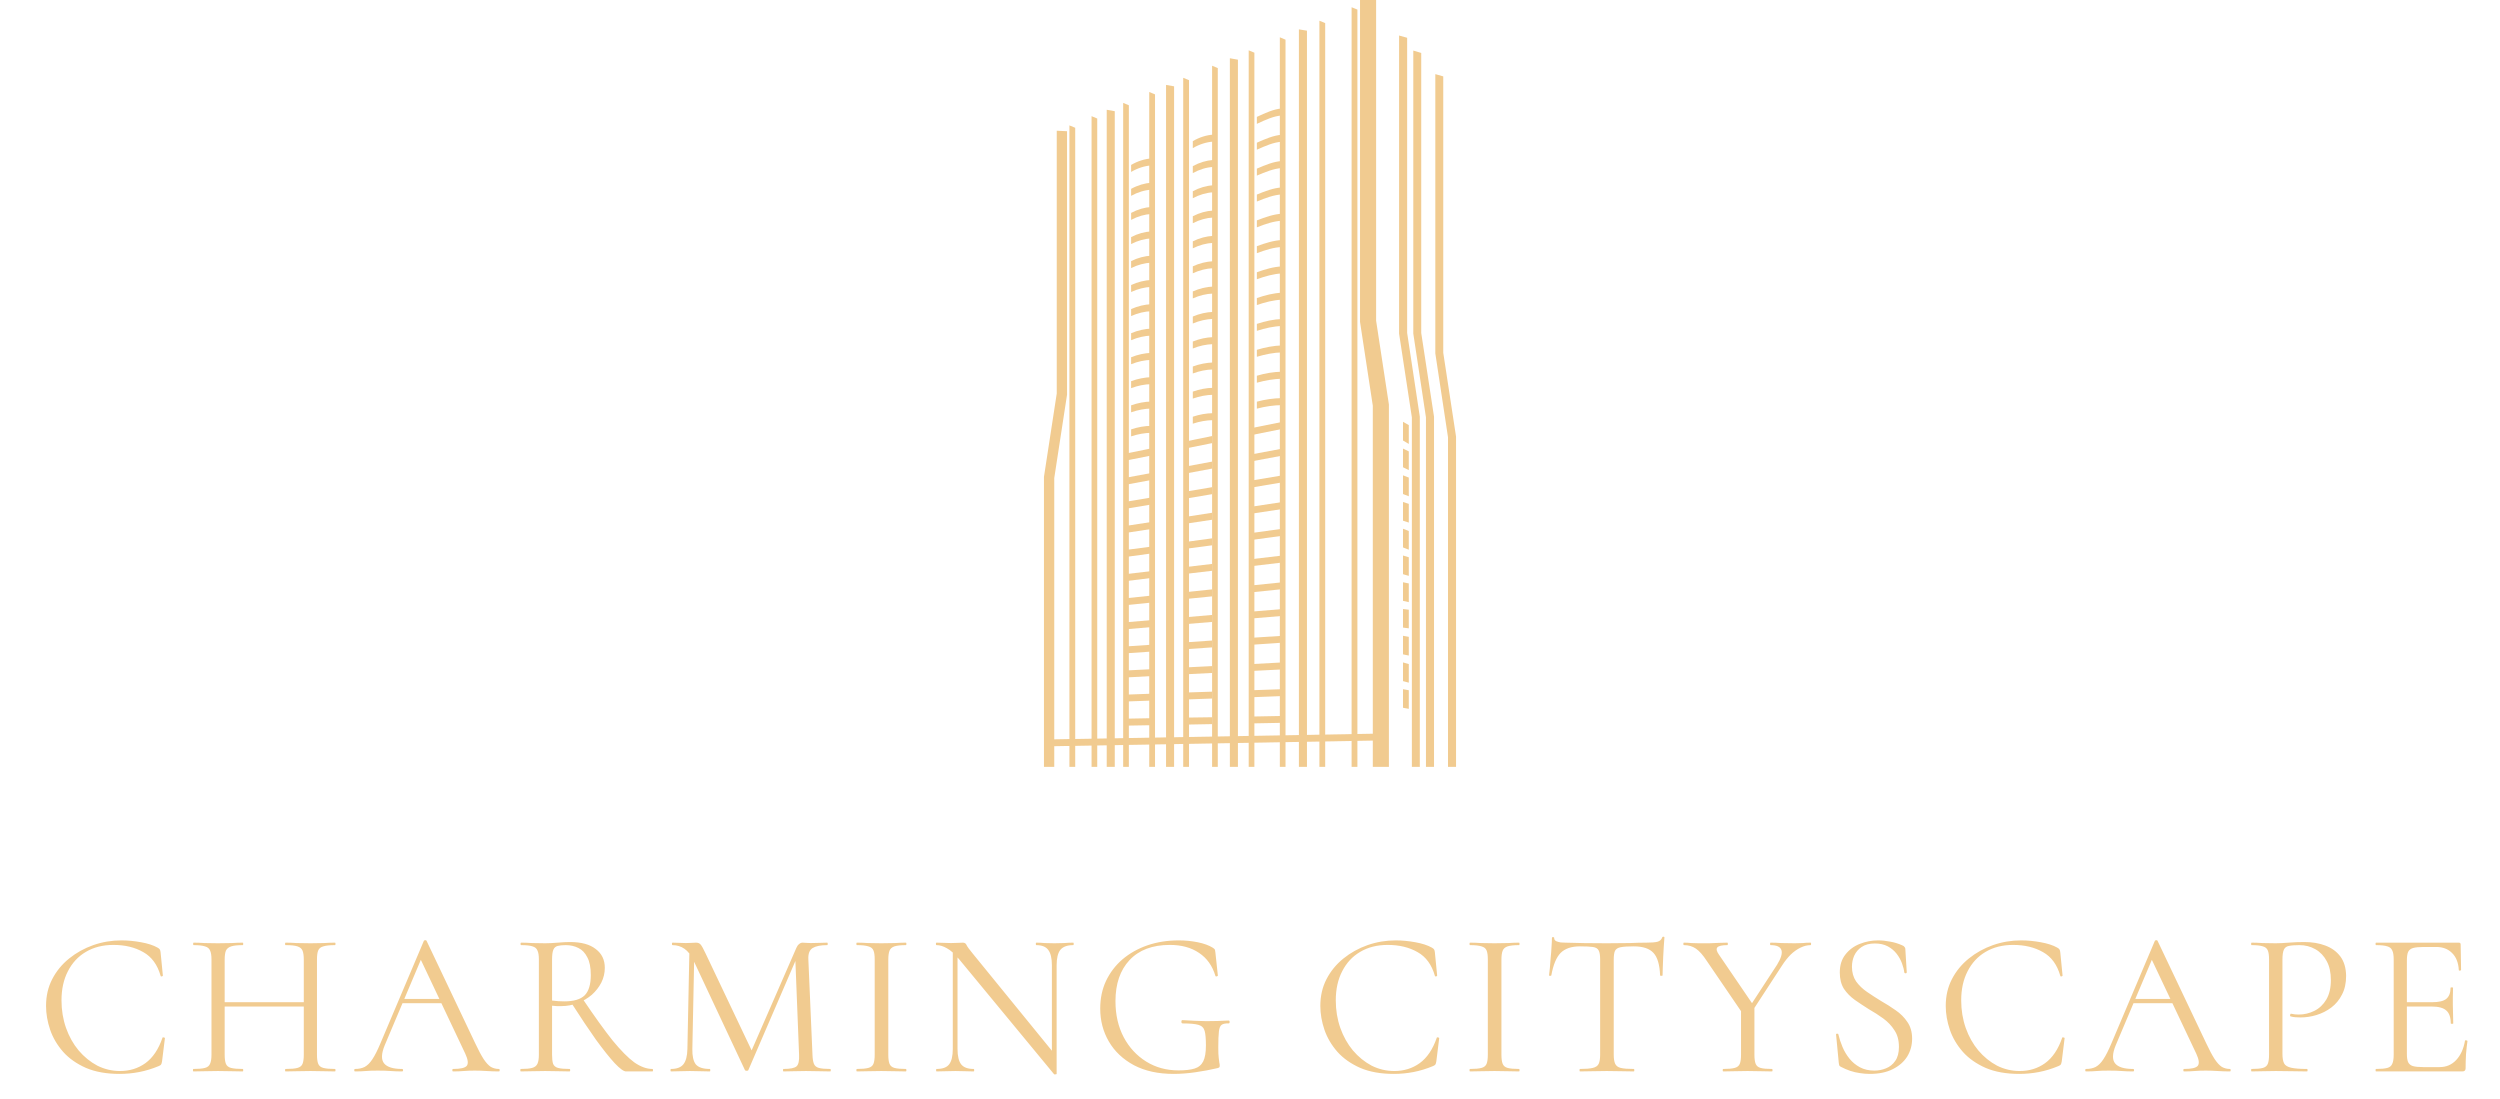 <svg width="182" height="80" viewBox="0 0 182 80" fill="none" xmlns="http://www.w3.org/2000/svg">
<path d="M101.112 55.828H99.94V29.535L99.009 23.431V0H100.181V23.345L101.112 29.448V55.828Z" fill="#F1CB90"/>
<path d="M79.466 8.457V55.828H79.879V8.629L79.466 8.457Z" fill="#F1CB90"/>
<path d="M81.767 7.491V55.827H82.181V7.664L81.767 7.491Z" fill="#F1CB90"/>
<path d="M80.569 7.991V55.827H81.155V8.095L80.569 7.991Z" fill="#F1CB90"/>
<path d="M83.664 6.698V55.828H84.086V6.871L83.664 6.698Z" fill="#F1CB90"/>
<path d="M84.888 6.181V55.828H85.474V6.285L84.888 6.181Z" fill="#F1CB90"/>
<path d="M76.931 9.517V28.646L76 34.715V34.75V55.827H76.75V34.802L77.681 28.733V28.698V9.552L76.931 9.517Z" fill="#F1CB90"/>
<path d="M77.853 9.129V55.828H78.276V9.302L77.853 9.129Z" fill="#F1CB90"/>
<path d="M96.052 1.509V55.828H96.474V1.681L96.052 1.509Z" fill="#F1CB90"/>
<path d="M93.172 2.715V55.827H93.586V2.888L93.172 2.715Z" fill="#F1CB90"/>
<path d="M94.56 2.138V55.827H95.147V2.233L94.56 2.138Z" fill="#F1CB90"/>
<path d="M98.397 0.526V55.828H98.819V0.698L98.397 0.526Z" fill="#F1CB90"/>
<path d="M89.534 4.241V55.827H90.121V4.345L89.534 4.241Z" fill="#F1CB90"/>
<path d="M88.241 4.785V55.828H88.655V4.957L88.241 4.785Z" fill="#F1CB90"/>
<path d="M86.138 5.664V55.827H86.56V5.836L86.138 5.664Z" fill="#F1CB90"/>
<path d="M90.905 3.664V55.827H91.319V3.836L90.905 3.664Z" fill="#F1CB90"/>
<path d="M102.44 2.75L101.853 2.586V24.285L102.784 30.388V55.828H103.362V30.336L102.44 24.233V2.75Z" fill="#F1CB90"/>
<path d="M105.069 5.561L104.491 5.397V25.725L105.414 31.828V55.828H106V31.785L105.069 25.681V5.561Z" fill="#F1CB90"/>
<path d="M103.466 3.854L102.888 3.681V24.285L103.81 30.388V55.828H104.397V30.336L103.466 24.241V3.854Z" fill="#F1CB90"/>
<path d="M100.415 53.406L76.316 53.831L76.325 54.331L100.424 53.906L100.415 53.406Z" fill="#F1CB90"/>
<path d="M83.879 45.138L81.974 45.301V45.81L83.879 45.646V45.138Z" fill="#F1CB90"/>
<path d="M83.879 39.784L81.974 40.034V40.543L83.879 40.284V39.784Z" fill="#F1CB90"/>
<path d="M83.879 37.991L81.974 38.284V38.793L83.879 38.5V37.991Z" fill="#F1CB90"/>
<path d="M83.879 34.422L81.974 34.776V35.284L83.879 34.931V34.422Z" fill="#F1CB90"/>
<path d="M83.879 41.569L81.974 41.793V42.302L83.879 42.069V41.569Z" fill="#F1CB90"/>
<path d="M83.879 36.207L81.974 36.526V37.035L83.879 36.716V36.207Z" fill="#F1CB90"/>
<path d="M81.974 52.319V52.827L83.879 52.793V52.284L81.974 52.319Z" fill="#F1CB90"/>
<path d="M83.879 32.629L81.974 33.017V33.526L83.879 33.147V32.629Z" fill="#F1CB90"/>
<path d="M83.819 11.534C83.336 11.569 82.828 11.724 82.345 12.008V12.517C82.828 12.232 83.336 12.077 83.819 12.043V11.534Z" fill="#F1CB90"/>
<path d="M83.819 13.301C83.336 13.336 82.828 13.482 82.345 13.749V14.258C82.828 13.991 83.336 13.836 83.819 13.81V13.301Z" fill="#F1CB90"/>
<path d="M83.819 15.068C83.336 15.094 82.828 15.241 82.345 15.499V16.008C82.828 15.749 83.336 15.603 83.819 15.577V15.068Z" fill="#F1CB90"/>
<path d="M83.819 16.845C83.336 16.871 82.828 17.009 82.345 17.259V17.767C82.828 17.517 83.336 17.379 83.819 17.353V16.845Z" fill="#F1CB90"/>
<path d="M83.819 18.612C83.336 18.638 82.828 18.767 82.345 19.008V19.517C82.828 19.276 83.336 19.146 83.819 19.12V18.612Z" fill="#F1CB90"/>
<path d="M83.819 20.379C83.336 20.405 82.828 20.526 82.345 20.75V21.258C82.828 21.034 83.336 20.905 83.819 20.887V20.379Z" fill="#F1CB90"/>
<path d="M83.819 22.146C83.336 22.164 82.836 22.284 82.345 22.5V23.009C82.828 22.793 83.328 22.672 83.819 22.655V22.146Z" fill="#F1CB90"/>
<path d="M83.819 23.922C83.336 23.939 82.836 24.051 82.345 24.258V24.767C82.828 24.56 83.328 24.448 83.819 24.43V23.922Z" fill="#F1CB90"/>
<path d="M83.819 25.689C83.336 25.707 82.836 25.81 82.345 26.008V26.517C82.828 26.319 83.328 26.215 83.819 26.198V25.689Z" fill="#F1CB90"/>
<path d="M83.819 27.456C83.336 27.474 82.836 27.569 82.345 27.75V28.258C82.828 28.077 83.328 27.974 83.819 27.965V27.456Z" fill="#F1CB90"/>
<path d="M83.819 29.232C83.328 29.241 82.836 29.336 82.345 29.508V30.017C82.836 29.845 83.328 29.75 83.819 29.741V29.232Z" fill="#F1CB90"/>
<path d="M83.819 31C83.328 31.008 82.836 31.094 82.345 31.258V31.767C82.836 31.603 83.328 31.517 83.819 31.508V31Z" fill="#F1CB90"/>
<path d="M88.31 9.802C87.828 9.836 87.319 9.991 86.836 10.276V10.784C87.319 10.5 87.828 10.345 88.31 10.31V9.802Z" fill="#F1CB90"/>
<path d="M88.31 11.646C87.828 11.681 87.319 11.828 86.836 12.095V12.603C87.319 12.336 87.828 12.181 88.31 12.155V11.646Z" fill="#F1CB90"/>
<path d="M88.31 13.491C87.828 13.517 87.319 13.664 86.836 13.922V14.431C87.319 14.172 87.828 14.026 88.31 14V13.491Z" fill="#F1CB90"/>
<path d="M88.31 15.328C87.828 15.354 87.319 15.491 86.836 15.741V16.25C87.319 16 87.828 15.862 88.31 15.836V15.328Z" fill="#F1CB90"/>
<path d="M88.31 17.172C87.828 17.198 87.319 17.328 86.836 17.569V18.078C87.319 17.836 87.828 17.707 88.31 17.681V17.172Z" fill="#F1CB90"/>
<path d="M88.31 19.017C87.828 19.043 87.319 19.164 86.836 19.388V19.896C87.319 19.672 87.828 19.543 88.31 19.526V19.017Z" fill="#F1CB90"/>
<path d="M88.31 20.862C87.828 20.879 87.328 21 86.836 21.215V21.724C87.319 21.508 87.819 21.388 88.31 21.37V20.862Z" fill="#F1CB90"/>
<path d="M88.31 22.707C87.828 22.724 87.328 22.836 86.836 23.043V23.552C87.319 23.345 87.819 23.233 88.31 23.216V22.707Z" fill="#F1CB90"/>
<path d="M88.31 24.543C87.828 24.56 87.328 24.664 86.836 24.862V25.371C87.319 25.172 87.819 25.069 88.31 25.052V24.543Z" fill="#F1CB90"/>
<path d="M88.31 26.388C87.828 26.405 87.328 26.5 86.836 26.681V27.189C87.319 27.008 87.819 26.905 88.31 26.896V26.388Z" fill="#F1CB90"/>
<path d="M88.31 28.233C87.819 28.241 87.328 28.336 86.836 28.509V29.017C87.328 28.845 87.819 28.75 88.31 28.741V28.233Z" fill="#F1CB90"/>
<path d="M88.31 30.078C87.819 30.086 87.328 30.172 86.836 30.336V30.845C87.328 30.681 87.819 30.595 88.31 30.586V30.078Z" fill="#F1CB90"/>
<path d="M93.336 7.896C92.733 7.931 92.103 8.233 91.5 8.509V9.017C92.103 8.733 92.733 8.44 93.336 8.405V7.896Z" fill="#F1CB90"/>
<path d="M93.336 9.81C92.733 9.845 92.103 10.12 91.5 10.388V10.896C92.103 10.629 92.733 10.345 93.336 10.319V9.81Z" fill="#F1CB90"/>
<path d="M93.336 11.724C92.733 11.75 92.103 12.017 91.5 12.276V12.784C92.103 12.526 92.733 12.267 93.336 12.233V11.724Z" fill="#F1CB90"/>
<path d="M93.336 13.646C92.733 13.672 92.103 13.914 91.5 14.164V14.672C92.103 14.422 92.733 14.181 93.336 14.155V13.646Z" fill="#F1CB90"/>
<path d="M93.336 15.56C92.733 15.586 92.103 15.81 91.5 16.043V16.551C92.103 16.31 92.733 16.095 93.336 16.069V15.56Z" fill="#F1CB90"/>
<path d="M93.336 17.474C92.733 17.5 92.103 17.698 91.5 17.922V18.431C92.103 18.207 92.733 18 93.336 17.983V17.474Z" fill="#F1CB90"/>
<path d="M93.336 19.396C92.733 19.414 92.103 19.603 91.5 19.819V20.328C92.103 20.112 92.733 19.931 93.336 19.905V19.396Z" fill="#F1CB90"/>
<path d="M93.336 21.311C92.733 21.328 92.103 21.492 91.5 21.698V22.207C92.103 22 92.733 21.836 93.336 21.819V21.311Z" fill="#F1CB90"/>
<path d="M93.336 23.224C92.733 23.241 92.103 23.379 91.5 23.578V24.086C92.103 23.888 92.733 23.75 93.336 23.733V23.224Z" fill="#F1CB90"/>
<path d="M93.336 25.146C92.724 25.164 92.103 25.284 91.5 25.465V25.974C92.112 25.793 92.733 25.664 93.336 25.655V25.146Z" fill="#F1CB90"/>
<path d="M93.336 27.06C92.724 27.069 92.103 27.172 91.5 27.353V27.862C92.112 27.689 92.733 27.586 93.336 27.569V27.06Z" fill="#F1CB90"/>
<path d="M93.336 28.982C92.724 28.991 92.103 29.077 91.5 29.241V29.75C92.112 29.586 92.733 29.5 93.336 29.491V28.982Z" fill="#F1CB90"/>
<path d="M83.879 48.715L81.974 48.81V49.319L83.879 49.215V48.715Z" fill="#F1CB90"/>
<path d="M83.879 46.931L81.974 47.06V47.56L83.879 47.431V46.931Z" fill="#F1CB90"/>
<path d="M83.879 43.353L81.974 43.552V44.052L83.879 43.862V43.353Z" fill="#F1CB90"/>
<path d="M83.879 50.5L81.974 50.569V51.069L83.879 51V50.5Z" fill="#F1CB90"/>
<path d="M88.25 32.258V31.741L86.353 32.129V32.638L88.25 32.258Z" fill="#F1CB90"/>
<path d="M88.25 44.767L86.353 44.931V45.431L88.25 45.276V44.767Z" fill="#F1CB90"/>
<path d="M88.25 33.603L86.353 33.957V34.466L88.25 34.112V33.603Z" fill="#F1CB90"/>
<path d="M88.25 46.629L86.353 46.759V47.259L88.25 47.129V46.629Z" fill="#F1CB90"/>
<path d="M88.25 48.491L86.353 48.586V49.086L88.25 48.991V48.491Z" fill="#F1CB90"/>
<path d="M88.25 42.905L86.353 43.103V43.604L88.25 43.414V42.905Z" fill="#F1CB90"/>
<path d="M86.353 50.414V50.922L88.25 50.853V50.353L86.353 50.414Z" fill="#F1CB90"/>
<path d="M88.25 35.465L86.353 35.784V36.293L88.25 35.974V35.465Z" fill="#F1CB90"/>
<path d="M86.353 52.241V52.75L88.25 52.715V52.215L86.353 52.241Z" fill="#F1CB90"/>
<path d="M88.25 37.328L86.353 37.621V38.121L88.25 37.836V37.328Z" fill="#F1CB90"/>
<path d="M88.25 41.052L86.353 41.276V41.776L88.25 41.552V41.052Z" fill="#F1CB90"/>
<path d="M88.25 39.19L86.353 39.448V39.948L88.25 39.698V39.19Z" fill="#F1CB90"/>
<path d="M91.112 52.164V52.664L93.379 52.621V52.121L91.112 52.164Z" fill="#F1CB90"/>
<path d="M91.112 33.586L93.379 33.164V32.655L91.112 33.078V33.586Z" fill="#F1CB90"/>
<path d="M91.112 43.12L93.379 42.888V42.388L91.112 42.62V43.12Z" fill="#F1CB90"/>
<path d="M91.112 50.759L93.379 50.672V50.172L91.112 50.25V50.759Z" fill="#F1CB90"/>
<path d="M91.112 41.215L93.379 40.948V40.44L91.112 40.707V41.215Z" fill="#F1CB90"/>
<path d="M91.112 45.026L93.379 44.836V44.336L91.112 44.526V45.026Z" fill="#F1CB90"/>
<path d="M91.112 46.94L93.379 46.785V46.285L91.112 46.431V46.94Z" fill="#F1CB90"/>
<path d="M91.112 39.31L93.379 39V38.491L91.112 38.802V39.31Z" fill="#F1CB90"/>
<path d="M91.112 37.396L93.379 37.052V36.543L91.112 36.888V37.396Z" fill="#F1CB90"/>
<path d="M91.112 48.845L93.379 48.733V48.224L91.112 48.345V48.845Z" fill="#F1CB90"/>
<path d="M93.379 31.216V30.707L91.112 31.164V31.673L93.379 31.216Z" fill="#F1CB90"/>
<path d="M91.112 35.491L93.379 35.112V34.603L91.112 34.983V35.491Z" fill="#F1CB90"/>
<path d="M102.56 34.224L102.138 34.017V32.655L102.56 32.862V34.224Z" fill="#F1CB90"/>
<path d="M102.56 43.837L102.138 43.742V42.388L102.56 42.474V43.837Z" fill="#F1CB90"/>
<path d="M102.56 51.603L102.138 51.526V50.172L102.56 50.25V51.603Z" fill="#F1CB90"/>
<path d="M102.56 41.923L102.138 41.802V40.44L102.56 40.569V41.923Z" fill="#F1CB90"/>
<path d="M102.56 45.742L102.138 45.69V44.336L102.56 44.388V45.742Z" fill="#F1CB90"/>
<path d="M102.56 47.724L102.138 47.638V46.285L102.56 46.362V47.724Z" fill="#F1CB90"/>
<path d="M102.56 40.018L102.138 39.854V38.492L102.56 38.656V40.018Z" fill="#F1CB90"/>
<path d="M102.56 38.044L102.138 37.906V36.544L102.56 36.681V38.044Z" fill="#F1CB90"/>
<path d="M102.56 49.698L102.138 49.586V48.224L102.56 48.345V49.698Z" fill="#F1CB90"/>
<path d="M102.138 32.069V30.707L102.56 30.948V32.319L102.138 32.069Z" fill="#F1CB90"/>
<path d="M102.56 36.129L102.138 35.966V34.603L102.56 34.767V36.129Z" fill="#F1CB90"/>
<path d="M8.842 68.46C9.302 68.46 9.777 68.505 10.267 68.595C10.767 68.685 11.167 68.815 11.467 68.985C11.557 69.035 11.612 69.08 11.632 69.12C11.662 69.16 11.682 69.235 11.692 69.345L11.857 71.025C11.857 71.045 11.832 71.065 11.782 71.085C11.732 71.095 11.702 71.08 11.692 71.04C11.462 70.23 11.042 69.655 10.432 69.315C9.822 68.965 9.097 68.79 8.257 68.79C7.487 68.79 6.817 68.96 6.247 69.3C5.687 69.63 5.252 70.1 4.942 70.71C4.632 71.31 4.477 72.015 4.477 72.825C4.477 73.535 4.587 74.205 4.807 74.835C5.027 75.455 5.332 76 5.722 76.47C6.122 76.94 6.577 77.31 7.087 77.58C7.607 77.84 8.157 77.97 8.737 77.97C9.437 77.97 10.052 77.78 10.582 77.4C11.122 77.01 11.537 76.395 11.827 75.555C11.837 75.515 11.867 75.505 11.917 75.525C11.977 75.535 12.007 75.55 12.007 75.57L11.797 77.265C11.777 77.385 11.752 77.465 11.722 77.505C11.702 77.535 11.647 77.57 11.557 77.61C11.077 77.81 10.602 77.955 10.132 78.045C9.662 78.135 9.187 78.18 8.707 78.18C7.757 78.18 6.942 78.035 6.262 77.745C5.582 77.445 5.027 77.055 4.597 76.575C4.167 76.085 3.852 75.55 3.652 74.97C3.452 74.38 3.352 73.8 3.352 73.23C3.352 72.51 3.502 71.86 3.802 71.28C4.102 70.7 4.512 70.2 5.032 69.78C5.552 69.36 6.137 69.035 6.787 68.805C7.447 68.575 8.132 68.46 8.842 68.46ZM22.116 69.87C22.116 69.58 22.086 69.36 22.026 69.21C21.966 69.06 21.841 68.955 21.651 68.895C21.471 68.835 21.186 68.805 20.796 68.805C20.766 68.805 20.751 68.775 20.751 68.715C20.751 68.655 20.766 68.625 20.796 68.625C21.036 68.625 21.306 68.635 21.606 68.655C21.906 68.665 22.241 68.67 22.611 68.67C22.941 68.67 23.261 68.665 23.571 68.655C23.881 68.635 24.151 68.625 24.381 68.625C24.411 68.625 24.426 68.655 24.426 68.715C24.426 68.775 24.411 68.805 24.381 68.805C24.011 68.805 23.731 68.835 23.541 68.895C23.351 68.945 23.226 69.045 23.166 69.195C23.106 69.335 23.076 69.55 23.076 69.84V76.785C23.076 77.075 23.106 77.295 23.166 77.445C23.226 77.595 23.351 77.695 23.541 77.745C23.731 77.795 24.011 77.82 24.381 77.82C24.411 77.82 24.426 77.85 24.426 77.91C24.426 77.97 24.411 78 24.381 78C24.151 78 23.881 77.995 23.571 77.985C23.261 77.975 22.941 77.97 22.611 77.97C22.241 77.97 21.906 77.975 21.606 77.985C21.306 77.995 21.036 78 20.796 78C20.766 78 20.751 77.97 20.751 77.91C20.751 77.85 20.766 77.82 20.796 77.82C21.186 77.82 21.471 77.795 21.651 77.745C21.841 77.695 21.966 77.595 22.026 77.445C22.086 77.295 22.116 77.075 22.116 76.785V69.87ZM15.831 73.275V72.96H22.536V73.275H15.831ZM15.396 76.785V69.84C15.396 69.55 15.361 69.335 15.291 69.195C15.231 69.045 15.106 68.945 14.916 68.895C14.736 68.835 14.461 68.805 14.091 68.805C14.071 68.805 14.061 68.775 14.061 68.715C14.061 68.655 14.071 68.625 14.091 68.625C14.331 68.625 14.601 68.635 14.901 68.655C15.211 68.665 15.531 68.67 15.861 68.67C16.231 68.67 16.566 68.665 16.866 68.655C17.166 68.635 17.436 68.625 17.676 68.625C17.696 68.625 17.706 68.655 17.706 68.715C17.706 68.775 17.696 68.805 17.676 68.805C17.306 68.805 17.026 68.835 16.836 68.895C16.646 68.955 16.516 69.06 16.446 69.21C16.386 69.36 16.356 69.58 16.356 69.87V76.785C16.356 77.075 16.386 77.295 16.446 77.445C16.506 77.595 16.631 77.695 16.821 77.745C17.021 77.795 17.306 77.82 17.676 77.82C17.696 77.82 17.706 77.85 17.706 77.91C17.706 77.97 17.696 78 17.676 78C17.426 78 17.151 77.995 16.851 77.985C16.561 77.975 16.231 77.97 15.861 77.97C15.531 77.97 15.211 77.975 14.901 77.985C14.591 77.995 14.316 78 14.076 78C14.056 78 14.046 77.97 14.046 77.91C14.046 77.85 14.056 77.82 14.076 77.82C14.446 77.82 14.726 77.795 14.916 77.745C15.106 77.695 15.231 77.595 15.291 77.445C15.361 77.295 15.396 77.075 15.396 76.785ZM29.028 73.035L29.253 72.72H32.343L32.448 73.035H29.028ZM36.318 77.82C36.358 77.82 36.378 77.85 36.378 77.91C36.378 77.97 36.358 78 36.318 78C36.028 78 35.733 77.99 35.433 77.97C35.133 77.95 34.843 77.94 34.563 77.94C34.253 77.94 33.983 77.95 33.753 77.97C33.523 77.99 33.268 78 32.988 78C32.948 78 32.928 77.97 32.928 77.91C32.928 77.85 32.948 77.82 32.988 77.82C33.518 77.82 33.848 77.745 33.978 77.595C34.108 77.435 34.073 77.14 33.873 76.71L30.543 69.675L30.918 69.21L28.008 76.095C27.758 76.705 27.743 77.145 27.963 77.415C28.183 77.685 28.618 77.82 29.268 77.82C29.318 77.82 29.343 77.85 29.343 77.91C29.343 77.97 29.318 78 29.268 78C28.968 78 28.693 77.99 28.443 77.97C28.193 77.95 27.878 77.94 27.498 77.94C27.138 77.94 26.848 77.95 26.628 77.97C26.418 77.99 26.158 78 25.848 78C25.808 78 25.788 77.97 25.788 77.91C25.788 77.85 25.808 77.82 25.848 77.82C26.118 77.82 26.353 77.77 26.553 77.67C26.753 77.56 26.938 77.375 27.108 77.115C27.288 76.845 27.483 76.46 27.693 75.96L30.858 68.49C30.878 68.46 30.913 68.445 30.963 68.445C31.013 68.445 31.043 68.46 31.053 68.49L34.593 75.945C34.823 76.435 35.028 76.82 35.208 77.1C35.388 77.37 35.563 77.56 35.733 77.67C35.913 77.77 36.108 77.82 36.318 77.82ZM45.575 78C45.405 78 45.13 77.8 44.75 77.4C44.38 77 43.925 76.43 43.385 75.69C42.855 74.94 42.26 74.05 41.6 73.02L42.44 72.75C43.29 74.01 44.01 75.01 44.6 75.75C45.2 76.48 45.725 77.01 46.175 77.34C46.635 77.66 47.075 77.82 47.495 77.82C47.525 77.82 47.54 77.85 47.54 77.91C47.54 77.97 47.525 78 47.495 78C46.995 78 46.585 78 46.265 78C45.955 78 45.725 78 45.575 78ZM41.495 68.58C42.315 68.58 42.94 68.75 43.37 69.09C43.81 69.42 44.03 69.875 44.03 70.455C44.03 70.835 43.945 71.195 43.775 71.535C43.605 71.865 43.375 72.16 43.085 72.42C42.795 72.67 42.455 72.87 42.065 73.02C41.685 73.17 41.285 73.245 40.865 73.245C40.765 73.245 40.65 73.245 40.52 73.245C40.4 73.235 40.29 73.225 40.19 73.215V76.785C40.19 77.075 40.215 77.295 40.265 77.445C40.325 77.595 40.445 77.695 40.625 77.745C40.815 77.795 41.095 77.82 41.465 77.82C41.495 77.82 41.51 77.85 41.51 77.91C41.51 77.97 41.495 78 41.465 78C41.225 78 40.955 77.995 40.655 77.985C40.365 77.975 40.045 77.97 39.695 77.97C39.365 77.97 39.045 77.975 38.735 77.985C38.435 77.995 38.16 78 37.91 78C37.89 78 37.88 77.97 37.88 77.91C37.88 77.85 37.89 77.82 37.91 77.82C38.28 77.82 38.555 77.795 38.735 77.745C38.925 77.695 39.055 77.595 39.125 77.445C39.195 77.295 39.23 77.075 39.23 76.785V69.84C39.23 69.55 39.195 69.335 39.125 69.195C39.065 69.045 38.945 68.945 38.765 68.895C38.585 68.835 38.31 68.805 37.94 68.805C37.91 68.805 37.895 68.775 37.895 68.715C37.895 68.655 37.91 68.625 37.94 68.625C38.18 68.625 38.45 68.635 38.75 68.655C39.05 68.665 39.365 68.67 39.695 68.67C39.955 68.67 40.26 68.655 40.61 68.625C40.96 68.595 41.255 68.58 41.495 68.58ZM43.01 70.98C43.01 70.43 42.925 70 42.755 69.69C42.595 69.37 42.38 69.145 42.11 69.015C41.84 68.875 41.53 68.805 41.18 68.805C40.94 68.805 40.745 68.825 40.595 68.865C40.445 68.905 40.34 69 40.28 69.15C40.22 69.3 40.19 69.54 40.19 69.87V72.84C40.33 72.86 40.48 72.875 40.64 72.885C40.8 72.895 40.945 72.9 41.075 72.9C41.765 72.9 42.26 72.755 42.56 72.465C42.86 72.165 43.01 71.67 43.01 70.98ZM50.043 76.365L50.193 68.97L50.553 69L50.403 76.365C50.393 76.885 50.478 77.26 50.658 77.49C50.848 77.71 51.188 77.82 51.678 77.82C51.698 77.82 51.708 77.85 51.708 77.91C51.708 77.97 51.698 78 51.678 78C51.458 78 51.228 77.995 50.988 77.985C50.758 77.975 50.503 77.97 50.223 77.97C49.963 77.97 49.718 77.975 49.488 77.985C49.258 77.995 49.043 78 48.843 78C48.823 78 48.813 77.97 48.813 77.91C48.813 77.85 48.823 77.82 48.843 77.82C49.263 77.82 49.563 77.71 49.743 77.49C49.933 77.26 50.033 76.885 50.043 76.365ZM60.438 77.82C60.468 77.82 60.483 77.85 60.483 77.91C60.483 77.97 60.468 78 60.438 78C60.198 78 59.923 77.995 59.613 77.985C59.313 77.975 58.998 77.97 58.668 77.97C58.348 77.97 58.048 77.975 57.768 77.985C57.498 77.995 57.253 78 57.033 78C57.013 78 57.003 77.97 57.003 77.91C57.003 77.85 57.013 77.82 57.033 77.82C57.533 77.82 57.853 77.755 57.993 77.625C58.133 77.495 58.193 77.215 58.173 76.785L57.888 69.54L58.383 68.85L54.483 77.895C54.473 77.935 54.433 77.955 54.363 77.955C54.293 77.955 54.248 77.935 54.228 77.895L50.463 69.87C50.123 69.16 49.618 68.805 48.948 68.805C48.928 68.805 48.918 68.775 48.918 68.715C48.918 68.655 48.928 68.625 48.948 68.625C49.108 68.625 49.278 68.63 49.458 68.64C49.648 68.65 49.803 68.655 49.923 68.655C50.083 68.655 50.228 68.65 50.358 68.64C50.498 68.63 50.603 68.625 50.673 68.625C50.813 68.625 50.923 68.67 51.003 68.76C51.083 68.85 51.203 69.065 51.363 69.405L54.783 76.605L54.318 77.385L57.978 69C58.028 68.88 58.093 68.79 58.173 68.73C58.253 68.66 58.338 68.625 58.428 68.625C58.488 68.625 58.568 68.63 58.668 68.64C58.768 68.65 58.888 68.655 59.028 68.655C59.298 68.655 59.518 68.65 59.688 68.64C59.858 68.63 60.038 68.625 60.228 68.625C60.248 68.625 60.258 68.655 60.258 68.715C60.258 68.775 60.248 68.805 60.228 68.805C59.748 68.805 59.393 68.875 59.163 69.015C58.933 69.155 58.828 69.43 58.848 69.84L59.148 76.785C59.158 77.075 59.193 77.295 59.253 77.445C59.313 77.595 59.433 77.695 59.613 77.745C59.803 77.795 60.078 77.82 60.438 77.82ZM64.668 76.785C64.668 77.075 64.698 77.295 64.757 77.445C64.817 77.595 64.938 77.695 65.118 77.745C65.308 77.795 65.582 77.82 65.942 77.82C65.972 77.82 65.987 77.85 65.987 77.91C65.987 77.97 65.972 78 65.942 78C65.703 78 65.433 77.995 65.132 77.985C64.843 77.975 64.517 77.97 64.157 77.97C63.828 77.97 63.508 77.975 63.197 77.985C62.898 77.995 62.627 78 62.388 78C62.358 78 62.343 77.97 62.343 77.91C62.343 77.85 62.358 77.82 62.388 77.82C62.748 77.82 63.023 77.795 63.212 77.745C63.403 77.695 63.528 77.595 63.587 77.445C63.648 77.295 63.678 77.075 63.678 76.785V69.84C63.678 69.55 63.648 69.335 63.587 69.195C63.528 69.045 63.403 68.945 63.212 68.895C63.023 68.835 62.748 68.805 62.388 68.805C62.358 68.805 62.343 68.775 62.343 68.715C62.343 68.655 62.358 68.625 62.388 68.625C62.627 68.625 62.898 68.635 63.197 68.655C63.508 68.665 63.828 68.67 64.157 68.67C64.517 68.67 64.847 68.665 65.147 68.655C65.448 68.635 65.713 68.625 65.942 68.625C65.972 68.625 65.987 68.655 65.987 68.715C65.987 68.775 65.972 68.805 65.942 68.805C65.582 68.805 65.308 68.835 65.118 68.895C64.938 68.955 64.817 69.06 64.757 69.21C64.698 69.36 64.668 69.58 64.668 69.87V76.785ZM69.363 76.365V68.97L69.708 69V76.365C69.708 76.885 69.798 77.26 69.978 77.49C70.158 77.71 70.458 77.82 70.878 77.82C70.908 77.82 70.923 77.85 70.923 77.91C70.923 77.97 70.908 78 70.878 78C70.678 78 70.473 77.995 70.263 77.985C70.053 77.975 69.818 77.97 69.558 77.97C69.308 77.97 69.068 77.975 68.838 77.985C68.608 77.995 68.388 78 68.178 78C68.158 78 68.148 77.97 68.148 77.91C68.148 77.85 68.158 77.82 68.178 77.82C68.618 77.82 68.923 77.71 69.093 77.49C69.273 77.26 69.363 76.885 69.363 76.365ZM76.923 78.18C76.923 78.2 76.898 78.21 76.848 78.21C76.798 78.22 76.763 78.22 76.743 78.21L69.843 69.855C69.503 69.445 69.198 69.17 68.928 69.03C68.668 68.88 68.418 68.805 68.178 68.805C68.148 68.805 68.133 68.775 68.133 68.715C68.133 68.655 68.148 68.625 68.178 68.625C68.358 68.625 68.538 68.63 68.718 68.64C68.908 68.65 69.078 68.655 69.228 68.655C69.408 68.655 69.578 68.65 69.738 68.64C69.898 68.63 70.018 68.625 70.098 68.625C70.228 68.625 70.318 68.685 70.368 68.805C70.418 68.915 70.563 69.115 70.803 69.405L76.803 76.77L76.923 78.18ZM76.923 70.275V78.18L76.578 77.715V70.275C76.578 69.755 76.488 69.38 76.308 69.15C76.138 68.92 75.848 68.805 75.438 68.805C75.418 68.805 75.408 68.775 75.408 68.715C75.408 68.655 75.418 68.625 75.438 68.625C75.638 68.625 75.843 68.635 76.053 68.655C76.273 68.665 76.508 68.67 76.758 68.67C76.998 68.67 77.233 68.665 77.463 68.655C77.703 68.635 77.923 68.625 78.123 68.625C78.153 68.625 78.168 68.655 78.168 68.715C78.168 68.775 78.153 68.805 78.123 68.805C77.693 68.805 77.383 68.92 77.193 69.15C77.013 69.38 76.923 69.755 76.923 70.275ZM85.436 78.18C84.316 78.18 83.356 77.97 82.556 77.55C81.756 77.12 81.146 76.545 80.726 75.825C80.306 75.105 80.096 74.305 80.096 73.425C80.096 72.685 80.236 72.015 80.516 71.415C80.806 70.805 81.206 70.28 81.716 69.84C82.236 69.4 82.841 69.06 83.531 68.82C84.231 68.58 84.991 68.46 85.811 68.46C86.281 68.46 86.741 68.505 87.191 68.595C87.641 68.685 88.011 68.82 88.301 69C88.391 69.06 88.441 69.11 88.451 69.15C88.461 69.19 88.471 69.255 88.481 69.345L88.661 71.025C88.661 71.045 88.631 71.065 88.571 71.085C88.521 71.095 88.491 71.08 88.481 71.04C88.261 70.31 87.866 69.755 87.296 69.375C86.726 68.985 86.016 68.79 85.166 68.79C83.896 68.79 82.916 69.16 82.226 69.9C81.546 70.63 81.206 71.625 81.206 72.885C81.206 73.875 81.406 74.75 81.806 75.51C82.206 76.26 82.751 76.85 83.441 77.28C84.131 77.71 84.916 77.925 85.796 77.925C86.286 77.925 86.676 77.88 86.966 77.79C87.256 77.7 87.466 77.525 87.596 77.265C87.726 77.005 87.791 76.62 87.791 76.11C87.791 75.63 87.761 75.28 87.701 75.06C87.641 74.83 87.491 74.68 87.251 74.61C87.011 74.54 86.626 74.505 86.096 74.505C86.036 74.505 86.006 74.465 86.006 74.385C86.006 74.305 86.031 74.265 86.081 74.265C86.711 74.305 87.286 74.33 87.806 74.34C88.326 74.34 88.871 74.325 89.441 74.295C89.491 74.295 89.516 74.33 89.516 74.4C89.516 74.47 89.491 74.505 89.441 74.505C89.211 74.495 89.041 74.53 88.931 74.61C88.831 74.68 88.766 74.84 88.736 75.09C88.706 75.34 88.691 75.73 88.691 76.26C88.691 76.59 88.701 76.835 88.721 76.995C88.741 77.155 88.756 77.275 88.766 77.355C88.786 77.425 88.796 77.5 88.796 77.58C88.796 77.64 88.786 77.68 88.766 77.7C88.746 77.72 88.701 77.74 88.631 77.76C88.121 77.88 87.586 77.98 87.026 78.06C86.476 78.14 85.946 78.18 85.436 78.18ZM101.61 68.46C102.07 68.46 102.545 68.505 103.035 68.595C103.535 68.685 103.935 68.815 104.235 68.985C104.325 69.035 104.38 69.08 104.4 69.12C104.43 69.16 104.45 69.235 104.46 69.345L104.625 71.025C104.625 71.045 104.6 71.065 104.55 71.085C104.5 71.095 104.47 71.08 104.46 71.04C104.23 70.23 103.81 69.655 103.2 69.315C102.59 68.965 101.865 68.79 101.025 68.79C100.255 68.79 99.585 68.96 99.015 69.3C98.455 69.63 98.02 70.1 97.71 70.71C97.4 71.31 97.245 72.015 97.245 72.825C97.245 73.535 97.355 74.205 97.575 74.835C97.795 75.455 98.1 76 98.49 76.47C98.89 76.94 99.345 77.31 99.855 77.58C100.375 77.84 100.925 77.97 101.505 77.97C102.205 77.97 102.82 77.78 103.35 77.4C103.89 77.01 104.305 76.395 104.595 75.555C104.605 75.515 104.635 75.505 104.685 75.525C104.745 75.535 104.775 75.55 104.775 75.57L104.565 77.265C104.545 77.385 104.52 77.465 104.49 77.505C104.47 77.535 104.415 77.57 104.325 77.61C103.845 77.81 103.37 77.955 102.9 78.045C102.43 78.135 101.955 78.18 101.475 78.18C100.525 78.18 99.71 78.035 99.03 77.745C98.35 77.445 97.795 77.055 97.365 76.575C96.935 76.085 96.62 75.55 96.42 74.97C96.22 74.38 96.12 73.8 96.12 73.23C96.12 72.51 96.27 71.86 96.57 71.28C96.87 70.7 97.28 70.2 97.8 69.78C98.32 69.36 98.905 69.035 99.555 68.805C100.215 68.575 100.9 68.46 101.61 68.46ZM109.304 76.785C109.304 77.075 109.334 77.295 109.394 77.445C109.454 77.595 109.574 77.695 109.754 77.745C109.944 77.795 110.219 77.82 110.579 77.82C110.609 77.82 110.624 77.85 110.624 77.91C110.624 77.97 110.609 78 110.579 78C110.339 78 110.069 77.995 109.769 77.985C109.479 77.975 109.154 77.97 108.794 77.97C108.464 77.97 108.144 77.975 107.834 77.985C107.534 77.995 107.264 78 107.024 78C106.994 78 106.979 77.97 106.979 77.91C106.979 77.85 106.994 77.82 107.024 77.82C107.384 77.82 107.659 77.795 107.849 77.745C108.039 77.695 108.164 77.595 108.224 77.445C108.284 77.295 108.314 77.075 108.314 76.785V69.84C108.314 69.55 108.284 69.335 108.224 69.195C108.164 69.045 108.039 68.945 107.849 68.895C107.659 68.835 107.384 68.805 107.024 68.805C106.994 68.805 106.979 68.775 106.979 68.715C106.979 68.655 106.994 68.625 107.024 68.625C107.264 68.625 107.534 68.635 107.834 68.655C108.144 68.665 108.464 68.67 108.794 68.67C109.154 68.67 109.484 68.665 109.784 68.655C110.084 68.635 110.349 68.625 110.579 68.625C110.609 68.625 110.624 68.655 110.624 68.715C110.624 68.775 110.609 68.805 110.579 68.805C110.219 68.805 109.944 68.835 109.754 68.895C109.574 68.955 109.454 69.06 109.394 69.21C109.334 69.36 109.304 69.58 109.304 69.87V76.785ZM115.02 68.895C114.4 68.895 113.93 69.055 113.61 69.375C113.3 69.695 113.075 70.24 112.935 71.01C112.935 71.03 112.905 71.04 112.845 71.04C112.795 71.04 112.77 71.03 112.77 71.01C112.79 70.88 112.81 70.7 112.83 70.47C112.85 70.23 112.87 69.975 112.89 69.705C112.92 69.435 112.94 69.175 112.95 68.925C112.97 68.665 112.98 68.455 112.98 68.295C112.98 68.245 113.005 68.22 113.055 68.22C113.115 68.22 113.145 68.245 113.145 68.295C113.145 68.395 113.195 68.47 113.295 68.52C113.395 68.56 113.505 68.59 113.625 68.61C113.755 68.62 113.865 68.625 113.955 68.625C114.815 68.655 115.82 68.67 116.97 68.67C117.68 68.67 118.24 68.665 118.65 68.655C119.07 68.635 119.475 68.625 119.865 68.625C120.205 68.625 120.465 68.605 120.645 68.565C120.835 68.515 120.955 68.41 121.005 68.25C121.015 68.21 121.045 68.19 121.095 68.19C121.145 68.19 121.17 68.21 121.17 68.25C121.16 68.4 121.145 68.605 121.125 68.865C121.105 69.125 121.09 69.395 121.08 69.675C121.07 69.955 121.06 70.215 121.05 70.455C121.04 70.695 121.035 70.88 121.035 71.01C121.035 71.03 121.005 71.04 120.945 71.04C120.885 71.04 120.855 71.03 120.855 71.01C120.825 70.23 120.665 69.685 120.375 69.375C120.085 69.055 119.605 68.895 118.935 68.895C118.515 68.895 118.2 68.915 117.99 68.955C117.78 68.995 117.64 69.085 117.57 69.225C117.51 69.355 117.48 69.57 117.48 69.87V76.785C117.48 77.075 117.515 77.295 117.585 77.445C117.655 77.595 117.79 77.695 117.99 77.745C118.2 77.795 118.515 77.82 118.935 77.82C118.965 77.82 118.98 77.85 118.98 77.91C118.98 77.97 118.965 78 118.935 78C118.675 78 118.38 77.995 118.05 77.985C117.72 77.975 117.36 77.97 116.97 77.97C116.6 77.97 116.25 77.975 115.92 77.985C115.59 77.995 115.29 78 115.02 78C115 78 114.99 77.97 114.99 77.91C114.99 77.85 115 77.82 115.02 77.82C115.43 77.82 115.74 77.795 115.95 77.745C116.17 77.695 116.315 77.595 116.385 77.445C116.455 77.295 116.49 77.075 116.49 76.785V69.84C116.49 69.54 116.455 69.325 116.385 69.195C116.315 69.055 116.175 68.97 115.965 68.94C115.755 68.91 115.44 68.895 115.02 68.895ZM127.122 73.68L129.372 70.23C129.662 69.76 129.767 69.405 129.687 69.165C129.607 68.925 129.342 68.805 128.892 68.805C128.872 68.805 128.862 68.775 128.862 68.715C128.862 68.655 128.872 68.625 128.892 68.625C129.162 68.625 129.422 68.635 129.672 68.655C129.922 68.665 130.247 68.67 130.647 68.67C130.897 68.67 131.097 68.665 131.247 68.655C131.407 68.635 131.597 68.625 131.817 68.625C131.837 68.625 131.847 68.655 131.847 68.715C131.847 68.775 131.837 68.805 131.817 68.805C131.577 68.805 131.332 68.865 131.082 68.985C130.832 69.105 130.592 69.275 130.362 69.495C130.142 69.715 129.932 69.98 129.732 70.29L127.377 73.905L127.122 73.68ZM126.957 73.92L124.257 69.96C123.977 69.53 123.712 69.23 123.462 69.06C123.212 68.89 122.922 68.805 122.592 68.805C122.562 68.805 122.547 68.775 122.547 68.715C122.547 68.655 122.562 68.625 122.592 68.625C122.762 68.625 122.942 68.635 123.132 68.655C123.322 68.665 123.497 68.67 123.657 68.67C123.927 68.67 124.187 68.67 124.437 68.67C124.697 68.66 124.937 68.65 125.157 68.64C125.387 68.63 125.587 68.625 125.757 68.625C125.777 68.625 125.787 68.655 125.787 68.715C125.787 68.775 125.777 68.805 125.757 68.805C125.367 68.805 125.122 68.86 125.022 68.97C124.932 69.08 124.967 69.25 125.127 69.48L127.692 73.245L126.957 73.92ZM126.747 73.35L127.722 73.215V76.785C127.722 77.075 127.752 77.295 127.812 77.445C127.872 77.595 127.992 77.695 128.172 77.745C128.352 77.795 128.627 77.82 128.997 77.82C129.027 77.82 129.042 77.85 129.042 77.91C129.042 77.97 129.027 78 128.997 78C128.757 78 128.487 77.995 128.187 77.985C127.897 77.975 127.577 77.97 127.227 77.97C126.897 77.97 126.577 77.975 126.267 77.985C125.957 77.995 125.687 78 125.457 78C125.427 78 125.412 77.97 125.412 77.91C125.412 77.85 125.427 77.82 125.457 77.82C125.817 77.82 126.092 77.795 126.282 77.745C126.472 77.695 126.597 77.595 126.657 77.445C126.717 77.295 126.747 77.075 126.747 76.785V73.35ZM134.822 70.38C134.822 70.79 134.922 71.145 135.122 71.445C135.332 71.735 135.597 71.99 135.917 72.21C136.237 72.43 136.577 72.65 136.937 72.87C137.307 73.08 137.662 73.305 138.002 73.545C138.352 73.785 138.637 74.07 138.857 74.4C139.087 74.73 139.202 75.135 139.202 75.615C139.202 76.095 139.082 76.53 138.842 76.92C138.602 77.3 138.252 77.605 137.792 77.835C137.342 78.065 136.782 78.18 136.112 78.18C135.872 78.18 135.632 78.16 135.392 78.12C135.162 78.09 134.927 78.035 134.687 77.955C134.457 77.875 134.227 77.775 133.997 77.655C133.947 77.625 133.912 77.59 133.892 77.55C133.882 77.5 133.872 77.44 133.862 77.37L133.667 75.33C133.657 75.28 133.677 75.255 133.727 75.255C133.787 75.245 133.822 75.26 133.832 75.3C133.902 75.6 134.002 75.905 134.132 76.215C134.262 76.525 134.432 76.81 134.642 77.07C134.852 77.33 135.107 77.54 135.407 77.7C135.707 77.86 136.057 77.94 136.457 77.94C136.747 77.94 137.027 77.885 137.297 77.775C137.577 77.665 137.802 77.485 137.972 77.235C138.152 76.985 138.242 76.645 138.242 76.215C138.242 75.725 138.132 75.32 137.912 75C137.702 74.67 137.432 74.385 137.102 74.145C136.772 73.905 136.422 73.68 136.052 73.47C135.702 73.25 135.362 73.025 135.032 72.795C134.712 72.565 134.447 72.295 134.237 71.985C134.037 71.665 133.937 71.27 133.937 70.8C133.937 70.27 134.072 69.835 134.342 69.495C134.612 69.145 134.962 68.885 135.392 68.715C135.822 68.545 136.267 68.46 136.727 68.46C137.007 68.46 137.297 68.49 137.597 68.55C137.897 68.6 138.192 68.69 138.482 68.82C138.562 68.85 138.617 68.89 138.647 68.94C138.687 68.98 138.707 69.025 138.707 69.075L138.812 70.785C138.812 70.825 138.787 70.85 138.737 70.86C138.687 70.86 138.652 70.84 138.632 70.8C138.612 70.6 138.557 70.38 138.467 70.14C138.377 69.89 138.247 69.655 138.077 69.435C137.907 69.215 137.692 69.035 137.432 68.895C137.172 68.755 136.857 68.685 136.487 68.685C136.097 68.685 135.777 68.77 135.527 68.94C135.287 69.1 135.107 69.31 134.987 69.57C134.877 69.82 134.822 70.09 134.822 70.38ZM147.14 68.46C147.6 68.46 148.075 68.505 148.565 68.595C149.065 68.685 149.465 68.815 149.765 68.985C149.855 69.035 149.91 69.08 149.93 69.12C149.96 69.16 149.98 69.235 149.99 69.345L150.155 71.025C150.155 71.045 150.13 71.065 150.08 71.085C150.03 71.095 150 71.08 149.99 71.04C149.76 70.23 149.34 69.655 148.73 69.315C148.12 68.965 147.395 68.79 146.555 68.79C145.785 68.79 145.115 68.96 144.545 69.3C143.985 69.63 143.55 70.1 143.24 70.71C142.93 71.31 142.775 72.015 142.775 72.825C142.775 73.535 142.885 74.205 143.105 74.835C143.325 75.455 143.63 76 144.02 76.47C144.42 76.94 144.875 77.31 145.385 77.58C145.905 77.84 146.455 77.97 147.035 77.97C147.735 77.97 148.35 77.78 148.88 77.4C149.42 77.01 149.835 76.395 150.125 75.555C150.135 75.515 150.165 75.505 150.215 75.525C150.275 75.535 150.305 75.55 150.305 75.57L150.095 77.265C150.075 77.385 150.05 77.465 150.02 77.505C150 77.535 149.945 77.57 149.855 77.61C149.375 77.81 148.9 77.955 148.43 78.045C147.96 78.135 147.485 78.18 147.005 78.18C146.055 78.18 145.24 78.035 144.56 77.745C143.88 77.445 143.325 77.055 142.895 76.575C142.465 76.085 142.15 75.55 141.95 74.97C141.75 74.38 141.65 73.8 141.65 73.23C141.65 72.51 141.8 71.86 142.1 71.28C142.4 70.7 142.81 70.2 143.33 69.78C143.85 69.36 144.435 69.035 145.085 68.805C145.745 68.575 146.43 68.46 147.14 68.46ZM155.045 73.035L155.27 72.72H158.36L158.465 73.035H155.045ZM162.335 77.82C162.375 77.82 162.395 77.85 162.395 77.91C162.395 77.97 162.375 78 162.335 78C162.045 78 161.75 77.99 161.45 77.97C161.15 77.95 160.86 77.94 160.58 77.94C160.27 77.94 160 77.95 159.77 77.97C159.54 77.99 159.285 78 159.005 78C158.965 78 158.945 77.97 158.945 77.91C158.945 77.85 158.965 77.82 159.005 77.82C159.535 77.82 159.865 77.745 159.995 77.595C160.125 77.435 160.09 77.14 159.89 76.71L156.56 69.675L156.935 69.21L154.025 76.095C153.775 76.705 153.76 77.145 153.98 77.415C154.2 77.685 154.635 77.82 155.285 77.82C155.335 77.82 155.36 77.85 155.36 77.91C155.36 77.97 155.335 78 155.285 78C154.985 78 154.71 77.99 154.46 77.97C154.21 77.95 153.895 77.94 153.515 77.94C153.155 77.94 152.865 77.95 152.645 77.97C152.435 77.99 152.175 78 151.865 78C151.825 78 151.805 77.97 151.805 77.91C151.805 77.85 151.825 77.82 151.865 77.82C152.135 77.82 152.37 77.77 152.57 77.67C152.77 77.56 152.955 77.375 153.125 77.115C153.305 76.845 153.5 76.46 153.71 75.96L156.875 68.49C156.895 68.46 156.93 68.445 156.98 68.445C157.03 68.445 157.06 68.46 157.07 68.49L160.61 75.945C160.84 76.435 161.045 76.82 161.225 77.1C161.405 77.37 161.58 77.56 161.75 77.67C161.93 77.77 162.125 77.82 162.335 77.82ZM166.162 76.725C166.162 77.025 166.202 77.255 166.282 77.415C166.362 77.565 166.532 77.67 166.792 77.73C167.052 77.79 167.437 77.82 167.947 77.82C167.977 77.82 167.992 77.85 167.992 77.91C167.992 77.97 167.977 78 167.947 78C167.627 78 167.277 77.995 166.897 77.985C166.527 77.975 166.122 77.97 165.682 77.97C165.352 77.97 165.032 77.975 164.722 77.985C164.422 77.995 164.152 78 163.912 78C163.892 78 163.882 77.97 163.882 77.91C163.882 77.85 163.892 77.82 163.912 77.82C164.282 77.82 164.557 77.795 164.737 77.745C164.917 77.695 165.037 77.595 165.097 77.445C165.157 77.295 165.187 77.075 165.187 76.785V69.84C165.187 69.55 165.157 69.335 165.097 69.195C165.037 69.045 164.917 68.945 164.737 68.895C164.557 68.835 164.282 68.805 163.912 68.805C163.892 68.805 163.882 68.775 163.882 68.715C163.882 68.655 163.892 68.625 163.912 68.625C164.152 68.625 164.422 68.635 164.722 68.655C165.022 68.665 165.337 68.67 165.667 68.67C165.927 68.67 166.242 68.655 166.612 68.625C166.992 68.595 167.372 68.58 167.752 68.58C168.322 68.58 168.832 68.665 169.282 68.835C169.742 69.005 170.107 69.27 170.377 69.63C170.647 69.99 170.787 70.46 170.797 71.04C170.797 71.57 170.697 72.025 170.497 72.405C170.307 72.785 170.047 73.1 169.717 73.35C169.397 73.59 169.042 73.77 168.652 73.89C168.262 74.01 167.872 74.07 167.482 74.07C167.362 74.07 167.237 74.065 167.107 74.055C166.987 74.045 166.872 74.025 166.762 73.995C166.722 73.985 166.707 73.95 166.717 73.89C166.737 73.82 166.762 73.79 166.792 73.8C166.882 73.82 166.972 73.835 167.062 73.845C167.162 73.855 167.252 73.86 167.332 73.86C167.742 73.86 168.127 73.77 168.487 73.59C168.847 73.41 169.137 73.135 169.357 72.765C169.577 72.385 169.687 71.915 169.687 71.355C169.687 70.805 169.587 70.345 169.387 69.975C169.187 69.595 168.912 69.305 168.562 69.105C168.212 68.905 167.822 68.805 167.392 68.805C167.062 68.805 166.807 68.825 166.627 68.865C166.457 68.895 166.337 68.985 166.267 69.135C166.197 69.285 166.162 69.53 166.162 69.87V76.725ZM179.256 78H172.971C172.951 78 172.941 77.97 172.941 77.91C172.941 77.85 172.951 77.82 172.971 77.82C173.341 77.82 173.616 77.795 173.796 77.745C173.976 77.695 174.096 77.595 174.156 77.445C174.226 77.295 174.261 77.075 174.261 76.785V69.84C174.261 69.55 174.226 69.335 174.156 69.195C174.096 69.045 173.976 68.945 173.796 68.895C173.616 68.835 173.341 68.805 172.971 68.805C172.951 68.805 172.941 68.775 172.941 68.715C172.941 68.655 172.951 68.625 172.971 68.625H179.001C179.091 68.625 179.136 68.67 179.136 68.76L179.166 70.605C179.166 70.635 179.136 70.655 179.076 70.665C179.026 70.665 179.001 70.65 179.001 70.62C178.971 70.08 178.806 69.665 178.506 69.375C178.216 69.085 177.836 68.94 177.366 68.94H176.451C176.111 68.94 175.851 68.965 175.671 69.015C175.501 69.065 175.381 69.16 175.311 69.3C175.251 69.44 175.221 69.645 175.221 69.915V76.725C175.221 76.985 175.251 77.185 175.311 77.325C175.381 77.465 175.496 77.56 175.656 77.61C175.826 77.66 176.076 77.685 176.406 77.685H177.606C178.086 77.685 178.486 77.515 178.806 77.175C179.136 76.825 179.351 76.355 179.451 75.765C179.451 75.735 179.481 75.725 179.541 75.735C179.601 75.745 179.631 75.765 179.631 75.795C179.591 76.055 179.556 76.37 179.526 76.74C179.506 77.11 179.496 77.455 179.496 77.775C179.496 77.925 179.416 78 179.256 78ZM178.416 74.505C178.416 74.065 178.306 73.75 178.086 73.56C177.876 73.37 177.521 73.275 177.021 73.275H174.771V72.96H177.066C177.546 72.96 177.886 72.88 178.086 72.72C178.296 72.55 178.401 72.28 178.401 71.91C178.401 71.89 178.431 71.88 178.491 71.88C178.551 71.88 178.581 71.89 178.581 71.91C178.581 72.21 178.576 72.445 178.566 72.615C178.566 72.775 178.566 72.945 178.566 73.125C178.566 73.355 178.571 73.58 178.581 73.8C178.591 74.02 178.596 74.255 178.596 74.505C178.596 74.525 178.566 74.535 178.506 74.535C178.446 74.535 178.416 74.525 178.416 74.505Z" fill="#F1CB90"/>
</svg>
